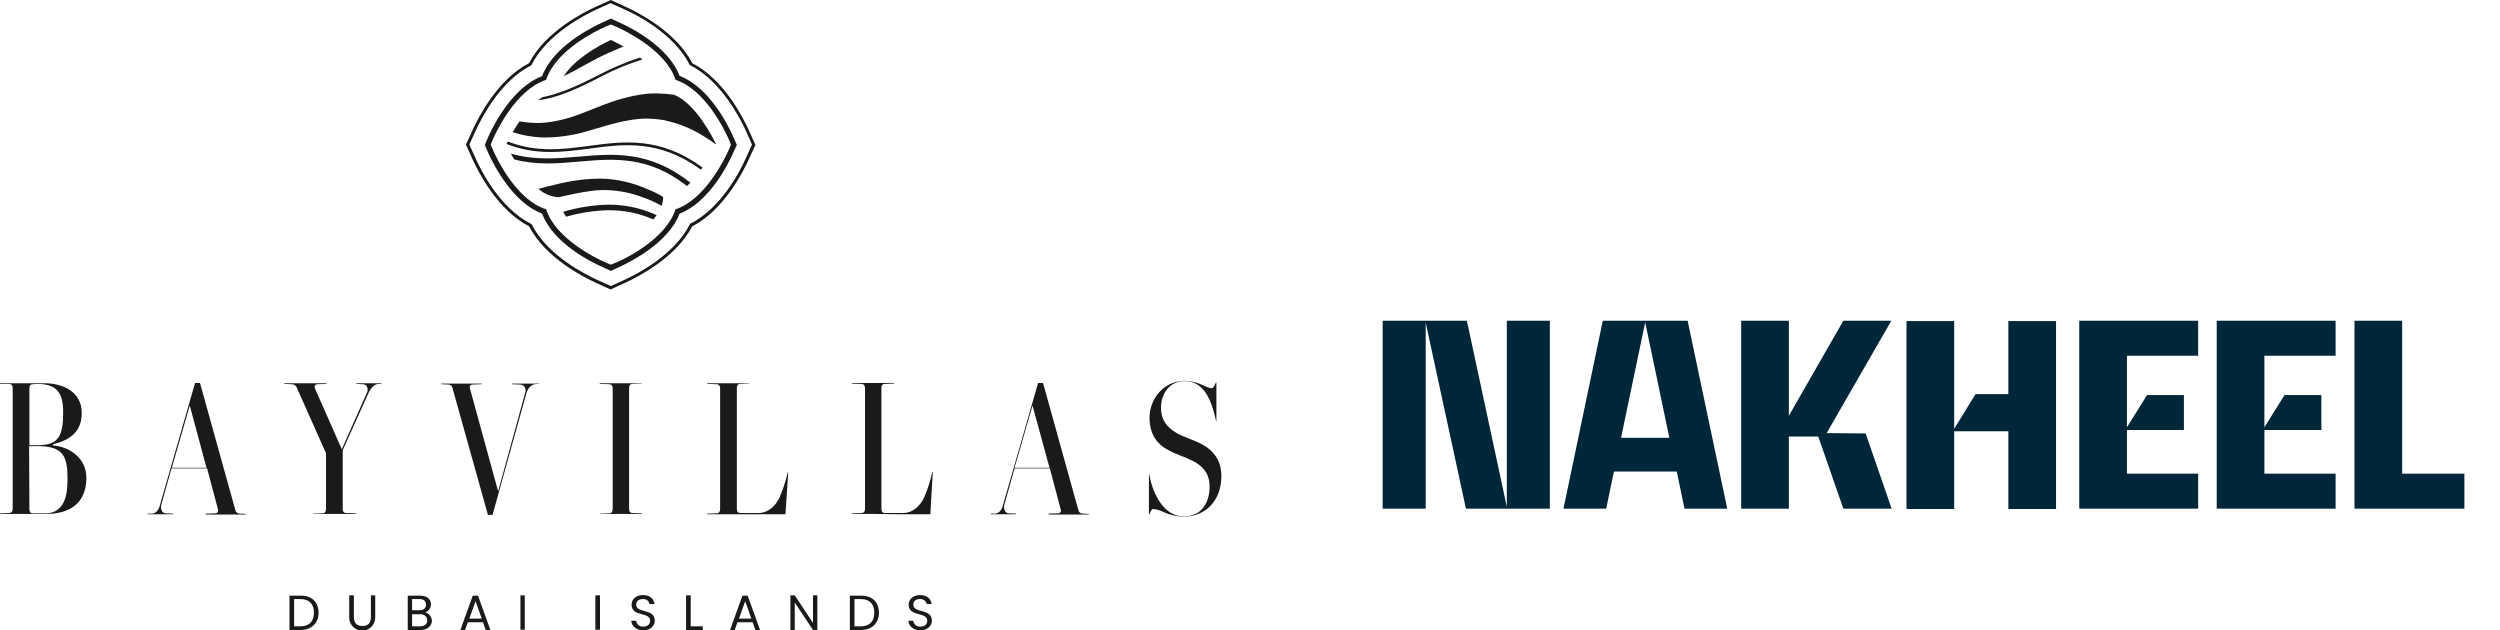 <?xml version="1.0" encoding="UTF-8"?>
<!-- Generator: Adobe Illustrator 22.0.1, SVG Export Plug-In . SVG Version: 6.00 Build 0)  -->
<svg xmlns="http://www.w3.org/2000/svg" xmlns:xlink="http://www.w3.org/1999/xlink" version="1.1" id="Layer_1" x="0px" y="0px" viewBox="0 0 807.5 203.6" style="enable-background:new 0 0 807.5 203.6;" xml:space="preserve">
<style type="text/css">
	.st0{fill:#1A1A1A;}
	.st1{clip-path:url(#SVGID_2_);}
	.st2{fill:#00263A;}
</style>
<g id="Layer_2_1_">
	<g id="Layer_1-2">
		<path class="st0" d="M102.9,197.9c0,3.4-2.3,5.6-5.9,5.6h-3.5v-11.1H97C100.7,192.3,102.9,194.5,102.9,197.9 M97,202.3    c2.9,0,4.4-1.6,4.4-4.4s-1.5-4.4-4.4-4.4h-2v8.8L97,202.3z"></path>
		<path class="st0" d="M112.8,192.3h1.5v7c0,2.1,1.1,2.9,2.8,2.9s2.7-0.9,2.7-2.9v-7h1.4v7c0.1,2.3-1.7,4.3-4,4.4    c-2.3,0.1-4.3-1.7-4.4-4c0-0.1,0-0.3,0-0.4V192.3z"></path>
		<path class="st0" d="M135.8,203.5h-4.1v-11.1h4c2.4,0,3.5,1.3,3.5,2.8c0,1.2-0.8,2.3-1.9,2.6c1.3,0.3,2.2,1.4,2.2,2.8    C139.4,202.2,138.1,203.5,135.8,203.5 M135.5,193.5h-2.4v3.6h2.4c1.4,0,2.1-0.7,2.1-1.8S136.9,193.5,135.5,193.5 M135.6,198.4    h-2.5v3.9h2.6c1.4,0,2.3-0.7,2.3-1.9S137,198.3,135.6,198.4"></path>
		<path class="st0" d="M156,201h-4.9l-0.9,2.5h-1.5l4-11.1h1.7l4,11.1h-1.5L156,201z M153.6,194.2l-2,5.6h4L153.6,194.2z"></path>
		<rect x="168.1" y="192.3" class="st0" width="1.4" height="11.1"></rect>
		<rect x="192.3" y="192.3" class="st0" width="1.5" height="11.1"></rect>
		<path class="st0" d="M207.8,203.6c-2.2,0-3.8-1.3-3.9-3.1h1.6c0.1,1.1,1.1,2,2.2,1.9c0,0,0,0,0.1,0c1.4,0,2.2-0.8,2.2-1.9    c0-3-6-1.1-6-5.2c0-1.8,1.5-3.1,3.7-3.1s3.5,1.2,3.7,2.9h-1.6c-0.2-1-1.1-1.7-2.2-1.6c-1.2,0-2.1,0.6-2.1,1.8c0,2.9,6,1.1,6,5.2    C211.5,202,210.2,203.6,207.8,203.6"></path>
		<polygon class="st0" points="223.1,192.3 223.1,202.3 227,202.3 227,203.5 221.6,203.5 221.6,192.3   "></polygon>
		<path class="st0" d="M243.1,201h-4.9l-0.9,2.5h-1.5l4-11.1h1.7l4,11.1H244L243.1,201z M240.7,194.2l-2,5.6h4L240.7,194.2z"></path>
		<polygon class="st0" points="264,192.3 264,203.5 262.6,203.5 256.7,194.6 256.7,203.5 255.3,203.5 255.3,192.3 256.7,192.3     262.6,201.2 262.6,192.3   "></polygon>
		<path class="st0" d="M283.9,197.9c0,3.4-2.3,5.6-5.9,5.6h-3.5v-11.1h3.5C281.7,192.3,283.9,194.5,283.9,197.9 M278,202.3    c2.9,0,4.4-1.6,4.4-4.4s-1.5-4.4-4.4-4.4h-2v8.8L278,202.3z"></path>
		<path class="st0" d="M297.3,203.6c-2.2,0-3.8-1.3-3.9-3.1h1.6c0.1,1.1,1.1,2,2.2,1.9c0,0,0,0,0.1,0c1.4,0,2.2-0.8,2.2-1.9    c0-3-6-1.1-6-5.2c0-1.8,1.5-3.1,3.7-3.1s3.5,1.2,3.7,2.9h-1.6c-0.2-1-1.1-1.7-2.2-1.6c-1.2,0-2.1,0.6-2.1,1.8c0,2.9,6,1.1,6,5.2    C301,202,299.7,203.6,297.3,203.6"></path>
		<path class="st0" d="M231,46.5c-0.5-0.4-1-0.7-1.5-1.1l-2.7-1.7c-3.6-2.2-7.5-3.8-11.6-4.7l-0.7-0.2c-0.3,0-0.5-0.1-0.8-0.1    l-1.5-0.2c-0.5-0.1-1-0.1-1.5-0.1c-0.5,0-1-0.1-1.5-0.1c-2.1,0-4.2,0.2-6.3,0.6c-4.3,0.7-8.7,2.2-13.3,3.5    c-4.8,1.4-9.7,2.1-14.7,2c-3.2-0.2-6.3-0.7-9.3-1.7c0.6-1.1,1.4-2.3,2.2-3.5c2.3,0.4,4.7,0.6,7.1,0.5c4.4-0.3,8.7-1.4,12.8-3    c4.3-1.6,8.6-3.6,13.5-4.9c2.5-0.7,5-1.2,7.6-1.5c0.6-0.1,1.3-0.1,2-0.1s1.3-0.1,2,0l2,0.1c0.3,0,0.7,0,1,0.1l1,0.1    c0.3,0,0.6,0.1,0.9,0.1c7.2,2.9,12.8,14.4,13.6,16"></path>
		<path class="st0" d="M207.5,19.2c-4.5,1.4-8.9,3.2-13.1,5.4c-8,4.2-14.4,7-20.6,7.8c0.5-0.4,0.9-0.7,1.4-1    c5.6-1.1,11.5-3.7,18.8-7.5c4.1-2.1,8.3-3.9,12.7-5.3C207,18.8,207.2,19,207.5,19.2"></path>
		<path class="st0" d="M197.3,12.9c0,0,1.7,0.8,4.1,2.1l-1.4,0.6c-2.4,1-4.7,2-7,3.2c-1.1,0.6-2.2,1.2-3.4,1.8l-3.4,1.9    c-1.3,0.7-2.7,1.4-4.1,2.1C186.3,17.8,197.3,12.9,197.3,12.9"></path>
		<path class="st0" d="M226.9,54.1c-0.1,0.2-0.3,0.5-0.5,0.7c-13.5-9.8-24.9-8.3-36-6.8c-8.5,1.1-17.2,2.3-26.8-1.5    c0.1-0.2,0.2-0.4,0.4-0.8c9.5,3.7,18,2.5,26.4,1.4C201.6,45.6,213.2,44.1,226.9,54.1"></path>
		<path class="st0" d="M223,59c-0.4,0.4-0.8,0.8-1.1,1.1c-12.5-9.8-23.5-8.9-34.9-7.9c-6.8,0.6-13.6,1.2-20.9-0.7    c-0.4-0.7-0.8-1.3-1.1-1.9c7.5,2.2,14.6,1.6,21.9,1C198.2,49.6,209.8,48.6,223,59"></path>
		<path class="st0" d="M214.2,63.6c0,1-0.2,2-0.5,2.9c-1.9-1.1-3.9-2-5.9-2.7c-4.4-1.7-9-2.5-13.7-2.4c-4.6,0.1-13.6,2.3-13.6,2.3    c-2.4-0.1-4.8-1.1-6.6-2.7c1.7-0.5,3.4-0.9,5.2-1.3c4.9-1.3,10-2,15.1-2c5.1,0.1,10.2,1.3,14.9,3.4    C210.7,61.7,212.5,62.6,214.2,63.6"></path>
		<path class="st0" d="M212.1,69.5c-0.3,0.5-0.7,0.9-1.1,1.4c-0.1-0.1-0.3-0.1-0.4-0.2c-4.4-1.9-9.2-2.8-14-2.8    c-4.6,0.1-9.2,0.8-13.7,2.1c-0.4-0.5-0.7-1-1-1.6c4.8-1.4,9.7-2.2,14.7-2.3c5,0,10,1,14.6,3L212.1,69.5"></path>
		<path class="st0" d="M236.8,44.1c-1.6-3.7-7.8-16-17.3-19.6c-3.6-9.5-15.9-15.7-19.6-17.3L197.3,6l-2.6,1.2    c-3.7,1.7-16,7.8-19.6,17.4c-9.6,3.6-15.7,15.9-17.4,19.6l-1.1,2.6l1.1,2.6c1.7,3.7,7.8,16,17.4,19.6c3.6,9.6,15.9,15.7,19.6,17.3    l2.6,1.2l2.6-1.2c3.7-1.7,16-7.8,19.6-17.3c9.5-3.6,15.7-15.9,17.3-19.6l1.2-2.6L236.8,44.1z M197.3,85.5l-1.9-0.8    c-2.7-1.2-15.9-7.5-19-17.1c-9.6-3-15.9-16.3-17.1-19l-0.8-1.9l0.8-1.9c1.2-2.7,7.5-15.9,17.1-19c3.1-9.6,16.3-15.9,19-17.1    l1.9-0.8l1.9,0.8c2.6,1.2,15.9,7.5,19,17.1c9.6,3.1,15.9,16.3,17.1,19l0.8,1.9l-0.8,1.9c-1.2,2.7-7.6,15.9-17.1,19    c-3.1,9.6-16.3,16-19,17.1L197.3,85.5z"></path>
		<path class="st0" d="M241.8,41.9c-1.7-3.7-7.9-16.2-18.2-21.5c-5.3-10.3-17.8-16.5-21.5-18.2L197.3,0l-4.9,2.2    c-3.7,1.7-16.2,7.9-21.5,18.2c-10.3,5.3-16.5,17.8-18.2,21.5l-2.2,4.8l2.2,4.9c1.7,3.7,7.9,16.2,18.2,21.5    c5.3,10.3,17.8,16.5,21.5,18.2l4.8,2.2l4.8-2.2c3.7-1.7,16.2-7.9,21.6-18.2c10.3-5.3,16.5-17.8,18.2-21.5l2.2-4.8L241.8,41.9z     M240.9,51.1c-1.6,3.7-7.8,16.1-18,21.2c-5.1,10.2-17.5,16.4-21.2,18.1l-4.4,2l-4.4-2c-3.7-1.7-16.1-7.8-21.2-18    c-10.3-5.1-16.4-17.5-18.1-21.3l-2-4.4l2-4.4c1.7-3.7,7.8-16.1,18-21.2c5.1-10.2,17.5-16.4,21.2-18.1l4.4-2l4.4,2    c3.7,1.6,16.1,7.8,21.2,18c10.2,5.1,16.4,17.5,18.1,21.2l2,4.5L240.9,51.1z"></path>
		<path class="st0" d="M6.8,166c-1.2,0-2.3,0-3.5,0s-2.2,0-3.3,0v-0.2l2.9-0.1c0.8,0,1.2-0.5,1.2-1.4v-38.9c0-0.9-0.4-1.4-1.2-1.4    L0,124v-0.2c1.1,0,2.2,0,3.3,0s2.3,0,3.5,0s2.4,0,3.7,0s2.6,0,4,0c5.5,0,11.9,2.5,11.9,9.6c0,5.4-3,8.6-9.3,10.1v0.4    c5.2,0.3,10.8,4,10.8,10.4c0,10.2-8.1,11.7-12.9,11.7L6.8,166 M9.5,164.4c0,0.4,0,1.4,1.1,1.4h4.1c7.1,0,7.1-8,7.1-11.4    c0-7-1.4-10.3-9.6-10.3H9.4L9.5,164.4z M10.6,124.1c-1.1,0-1.1,1-1.1,1.4v18.3h2.7c7,0,8.2-3.3,8.2-10.8c0-6.5-2.4-9-8.5-9    L10.6,124.1z"></path>
		<path class="st0" d="M66.4,165.9l3.2-0.1c0.3,0,0.5-0.1,0.7-0.3c0.2-0.3,0.2-0.7,0.1-1l-3.5-13.2H55.4l-3.2,11.4    c-0.3,0.8-0.3,1.7,0.2,2.5c0.3,0.4,0.7,0.6,1.2,0.6l2.3,0.1v0.2c-0.8,0-1.5,0-2.1,0s-1.5,0-2.3,0h-2c-0.6,0-1.2,0-1.8,0v-0.2H49    c1.3,0,2.3-1.1,2.7-2.9L63,123.7h1.6l11.4,41c0.1,0.7,0.7,1.2,1.4,1.2l2,0.1v0.2c-1,0-1.9,0-2.9,0s-2,0-3,0h-3.6h-3.4L66.4,165.9z     M55.5,151.1h11.2L61.3,131L55.5,151.1z"></path>
		<path class="st0" d="M101.1,165.9l3.1-0.1c0.5,0,1.1-0.3,1.1-1.4v-18l-9.4-21.1c-0.2-0.7-0.9-1.2-1.7-1.2l-2.4-0.1v-0.2h3.2    c1.2,0,2.3,0,3.3,0c1.2,0,2.4,0,3.7,0h3.5v0.2l-3,0.1c-0.3,0-0.5,0.1-0.7,0.3c-0.2,0.3-0.2,0.7-0.1,1l8.7,19.7l8-18    c0.4-0.7,0.5-1.5,0.1-2.3c-0.3-0.5-0.9-0.7-1.4-0.7l-2-0.1v-0.2h2.2c0.8,0,1.6,0,2.4,0c0.7,0,1.3,0,1.8,0h1.7v0.2h-0.9    c-1.2,0-2.4,1.1-3.2,2.8l-8.4,18.6v18.9c0,1.2,0.6,1.4,1.1,1.4l3.3,0.1v0.2h-3.4l-3.7,0h-3.6h-3.4L101.1,165.9z"></path>
		<path class="st0" d="M157.6,166.3l-11.4-40.8c-0.1-0.6-0.5-1.3-1.4-1.3l-2.2-0.1v-0.2h2.9c1.1,0,2.1,0,3.2,0s2.3,0,3.5,0    s2.3,0,3.4,0v0.2l-3,0.1c-0.3,0-0.5,0.1-0.7,0.3c-0.2,0.3-0.2,0.7-0.1,1l9.1,33.2l8.7-31.7c0.3-0.7,0.2-1.5-0.2-2.1    c-0.4-0.5-1-0.7-1.6-0.7l-2.4-0.1v-0.2h2.3c0.9,0,1.7,0,2.5,0s1.4,0,2.1,0h1.9v0.1l-1.4,0.1c-1,0-2.3,1.3-2.7,2.7l-11,39.5    L157.6,166.3z"></path>
		<path class="st0" d="M193.7,165.9l3-0.1c0.8,0,1.2-0.5,1.2-1.4v-38.9c0-0.9-0.4-1.4-1.2-1.4l-3-0.1v-0.2c1.1,0,2.2,0,3.3,0    s2.3,0,3.5,0s2.3,0,3.5,0h3.3v0.1l-3,0.1c-1.1,0-1.1,1-1.1,1.4v38.9c0,0.4,0,1.4,1.1,1.4l3,0.1v0.2h-3.3h-3.5l-3.5,0    c-1.1,0-2.2,0-3.3,0L193.7,165.9z"></path>
		<path class="st0" d="M253.7,166.1h-9.2h-9.3h-3.5c-1.1,0-2.2,0-3.3,0v-0.2l3-0.1c0.8,0,1.2-0.5,1.2-1.4v-38.9    c0-0.9-0.4-1.4-1.2-1.4l-3-0.1v-0.2h3.3c1.2,0,2.4,0,3.5,0s2.3,0,3.5,0h3.3v0.1l-2.9,0.1c-1.1,0-1.1,1-1.1,1.4v38.9    c0,0.4,0,1.4,1.1,1.4h6c2.7,0,5.2-1.9,6.7-5c1.1-2.6,2-5.3,2.6-8v-0.1h0.2L253.7,166.1z"></path>
		<path class="st0" d="M300.5,166.1h-9.2L282,166h-3.5c-1.1,0-2.2,0-3.3,0v-0.2l3-0.1c0.8,0,1.2-0.5,1.2-1.4v-38.9    c0-0.9-0.4-1.4-1.2-1.4l-3-0.1v-0.2h3.3c1.2,0,2.4,0,3.5,0s2.3,0,3.5,0h3.3v0.2l-3,0.1c-1.1,0-1.1,1-1.1,1.4v38.9    c0,0.4,0,1.4,1.1,1.4h6c2.7,0,5.2-1.9,6.7-5c1.1-2.6,2-5.3,2.6-8.1v-0.1h0.2L300.5,166.1z"></path>
		<path class="st0" d="M338.6,165.9l3.2-0.1c0.3,0,0.5-0.1,0.7-0.3c0.2-0.3,0.2-0.7,0.1-1l-3.5-13.2h-11.4l-3.2,11.4    c-0.3,0.8-0.3,1.7,0.2,2.5c0.3,0.4,0.7,0.6,1.2,0.6l2.3,0.1v0.2c-0.8,0-1.5,0-2.1,0s-1.5,0-2.3,0s-1.4,0-2,0s-1.2,0-1.8,0v-0.2    h1.3c1.3,0,2.3-1.1,2.7-2.9l11.3-39.3h1.6l11.4,41c0.1,0.7,0.7,1.2,1.4,1.2l2,0.1v0.2c-1,0-2,0-2.9,0s-2,0-3,0h-3.6h-3.4    L338.6,165.9z M327.7,151.1H339l-5.5-20.1L327.7,151.1z"></path>
		<path class="st0" d="M382.2,166.9c-2.3-0.1-4.5-0.6-6.6-1.6c-1-0.5-2-0.8-3.1-0.9c-0.6,0-1,1-1.2,1.7v0.1h-0.2v-13h0.1    c1.2,6.6,4.8,13.6,11.2,13.6c6.1,0,8.3-5,8.3-9.6c0-3.6-1.4-5.9-4.6-7.9c-1.4-0.7-2.8-1.4-4.2-1.9c-1.8-0.7-3.5-1.4-5.2-2.4    c-2.5-1.4-5.4-4.3-5.4-10.1s4.3-11.9,11.5-11.9c2.1,0.1,4.2,0.6,6.1,1.6c0.8,0.4,1.6,0.7,2.5,0.8c0.6,0,1.1-1.3,1.3-1.8h0.2V136    h-0.1c-1.4-6.4-3.7-12.9-10.2-12.9c-5,0-7.6,4.3-7.6,8.6c0,3.6,1.6,6.2,5.1,8.2c1.2,0.7,2.5,1.2,3.8,1.7c1.5,0.6,3.1,1.2,4.5,2    c4.1,2.3,6.1,5.6,6.1,10.2C394.5,161.6,389.5,166.9,382.2,166.9"></path>
	</g>
</g>
<g>
	<defs>
		<rect id="SVGID_1_" x="446.4" y="103.6" width="349.6" height="60.7"></rect>
	</defs>
	<clipPath id="SVGID_2_">
		<use xlink:href="#SVGID_1_" style="overflow:visible;"></use>
	</clipPath>
	<g class="st1">
		<path class="st2" d="M486.6,103.6h14v60.7h-27.1l-13-60.1v60.1h-13.9v-60.7h27.2l12.9,60.1V103.6z M545.1,103.6h-27.4L505,164.3    h13.8l2.5-12h20.3l2.5,12h13.8L545.1,103.6z M523.6,141.4l7.8-37.3l7.8,37.3H523.6z M590,139.9l20.9-36.3h-15.5l-17.6,30.7v-30.7    h-15.4v60.7h15.4V141h9.5l8.1,23.3H611l-8.4-24.3L590,139.9L590,139.9z M648.7,127.3h-10.6l-6.9,11.2v-34.8h-15.4v60.7h15.4v-25.1    h17.5v25.1h15.4v-60.7h-15.4V127.3L648.7,127.3z M671.6,164.3H710V153h-23v-14.1h18.4v-11.3h-11.9L687,138v-23.1h23v-11.3h-38.4    L671.6,164.3L671.6,164.3z M716,164.3h38.4V153h-23v-14.1h18.4v-11.3h-11.9l-6.5,10.4v-23.1h23v-11.3H716L716,164.3L716,164.3z     M775.9,153v-49.4h-15.4v60.7H796V153L775.9,153L775.9,153z"></path>
	</g>
</g>
</svg>
